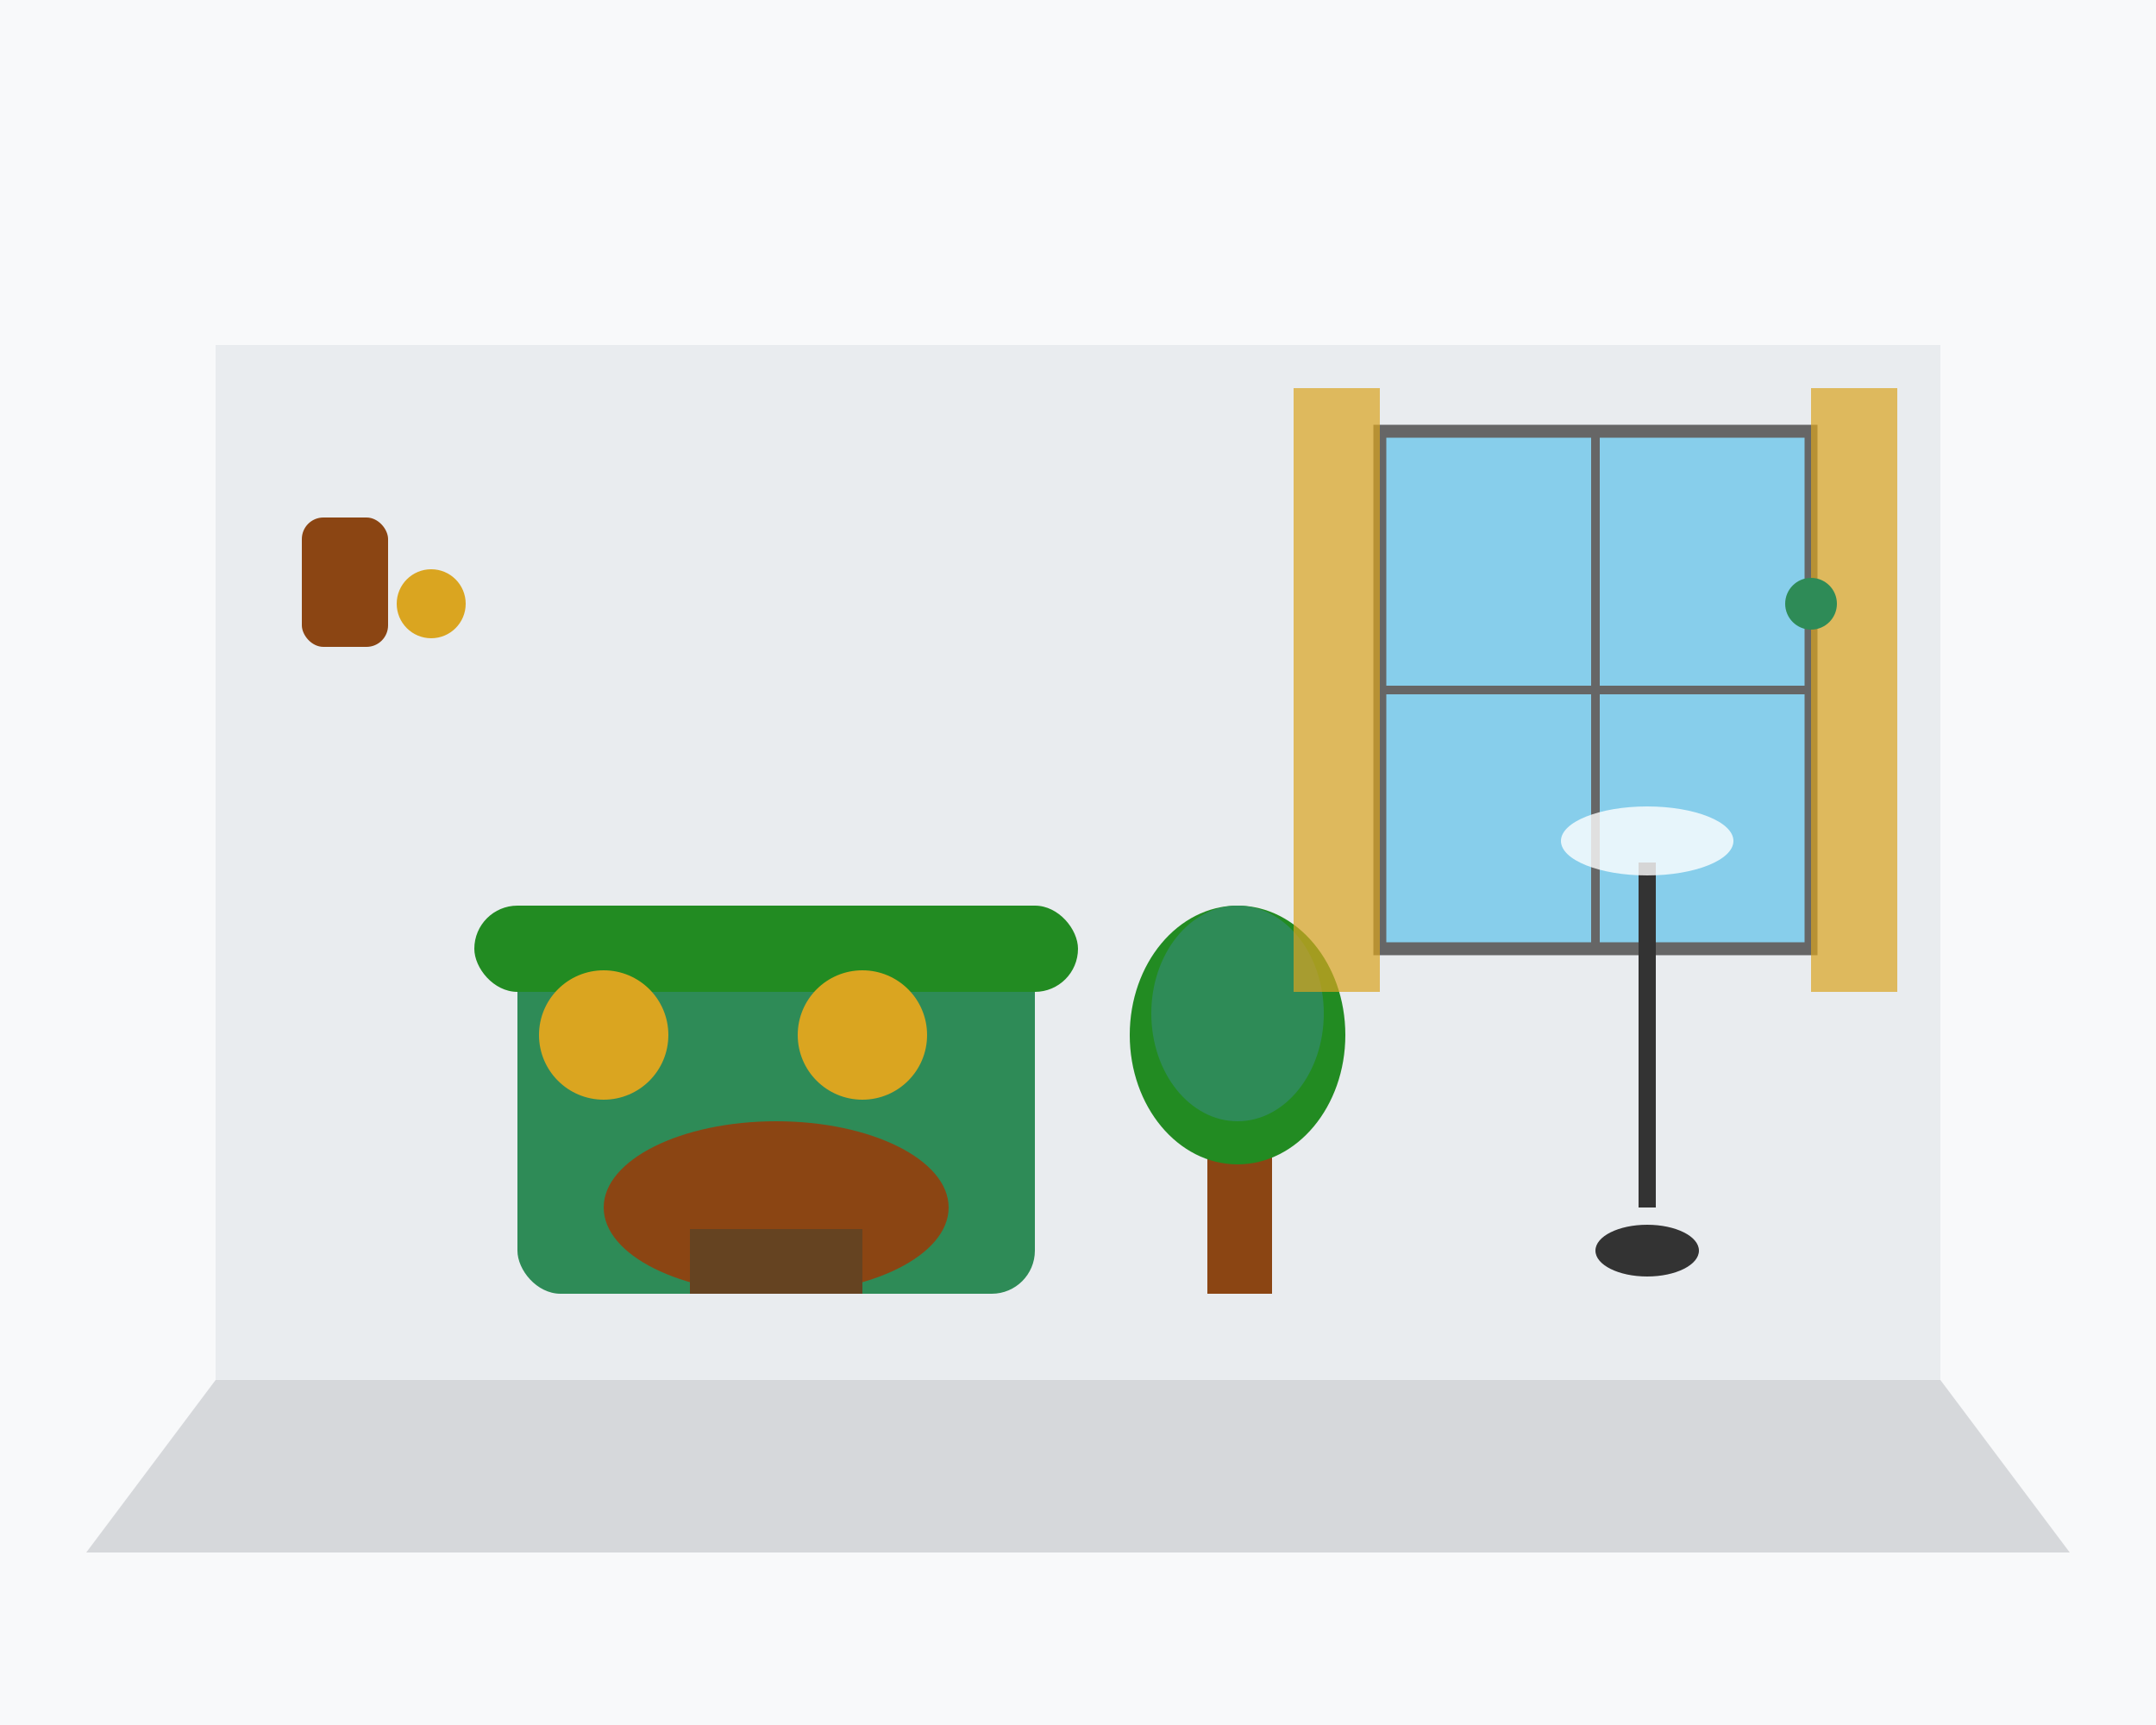 <svg width="500" height="400" viewBox="0 0 500 400" fill="none" xmlns="http://www.w3.org/2000/svg">
  <!-- Background -->
  <rect width="500" height="400" fill="#f8f9fa"/>
  
  <!-- Modern interior scene -->
  <!-- Wall -->
  <rect x="50" y="80" width="400" height="240" fill="#e9ecef"/>
  
  <!-- Floor -->
  <polygon points="50,320 450,320 480,360 20,360" fill="#d6d8db"/>
  
  <!-- Sofa -->
  <rect x="120" y="220" width="120" height="80" rx="10" fill="#2E8B57"/>
  <rect x="110" y="210" width="140" height="20" rx="10" fill="#228B22"/>
  <circle cx="140" cy="240" r="15" fill="#DAA520"/>
  <circle cx="200" cy="240" r="15" fill="#DAA520"/>
  
  <!-- Coffee table -->
  <ellipse cx="180" cy="280" rx="40" ry="20" fill="#8B4513"/>
  <rect x="160" y="285" width="40" height="15" fill="#654321"/>
  
  <!-- Plant -->
  <rect x="280" y="250" width="15" height="50" fill="#8B4513"/>
  <ellipse cx="287" cy="240" rx="25" ry="30" fill="#228B22"/>
  <ellipse cx="287" cy="235" rx="20" ry="25" fill="#2E8B57"/>
  
  <!-- Window -->
  <rect x="320" y="100" width="100" height="120" fill="#87CEEB" stroke="#666" stroke-width="3"/>
  <line x1="370" y1="100" x2="370" y2="220" stroke="#666" stroke-width="2"/>
  <line x1="320" y1="160" x2="420" y2="160" stroke="#666" stroke-width="2"/>
  
  <!-- Curtains -->
  <rect x="300" y="90" width="20" height="140" fill="#DAA520" opacity="0.7"/>
  <rect x="420" y="90" width="20" height="140" fill="#DAA520" opacity="0.7"/>
  
  <!-- Lamp -->
  <rect x="380" y="200" width="4" height="80" fill="#333"/>
  <ellipse cx="382" cy="195" rx="20" ry="8" fill="#fff" opacity="0.8"/>
  <ellipse cx="382" cy="290" rx="12" ry="6" fill="#333"/>
  
  <!-- Decorative elements -->
  <circle cx="100" cy="140" r="8" fill="#DAA520"/>
  <circle cx="420" cy="140" r="6" fill="#2E8B57"/>
  <rect x="70" y="120" width="20" height="30" rx="5" fill="#8B4513"/>
</svg>
